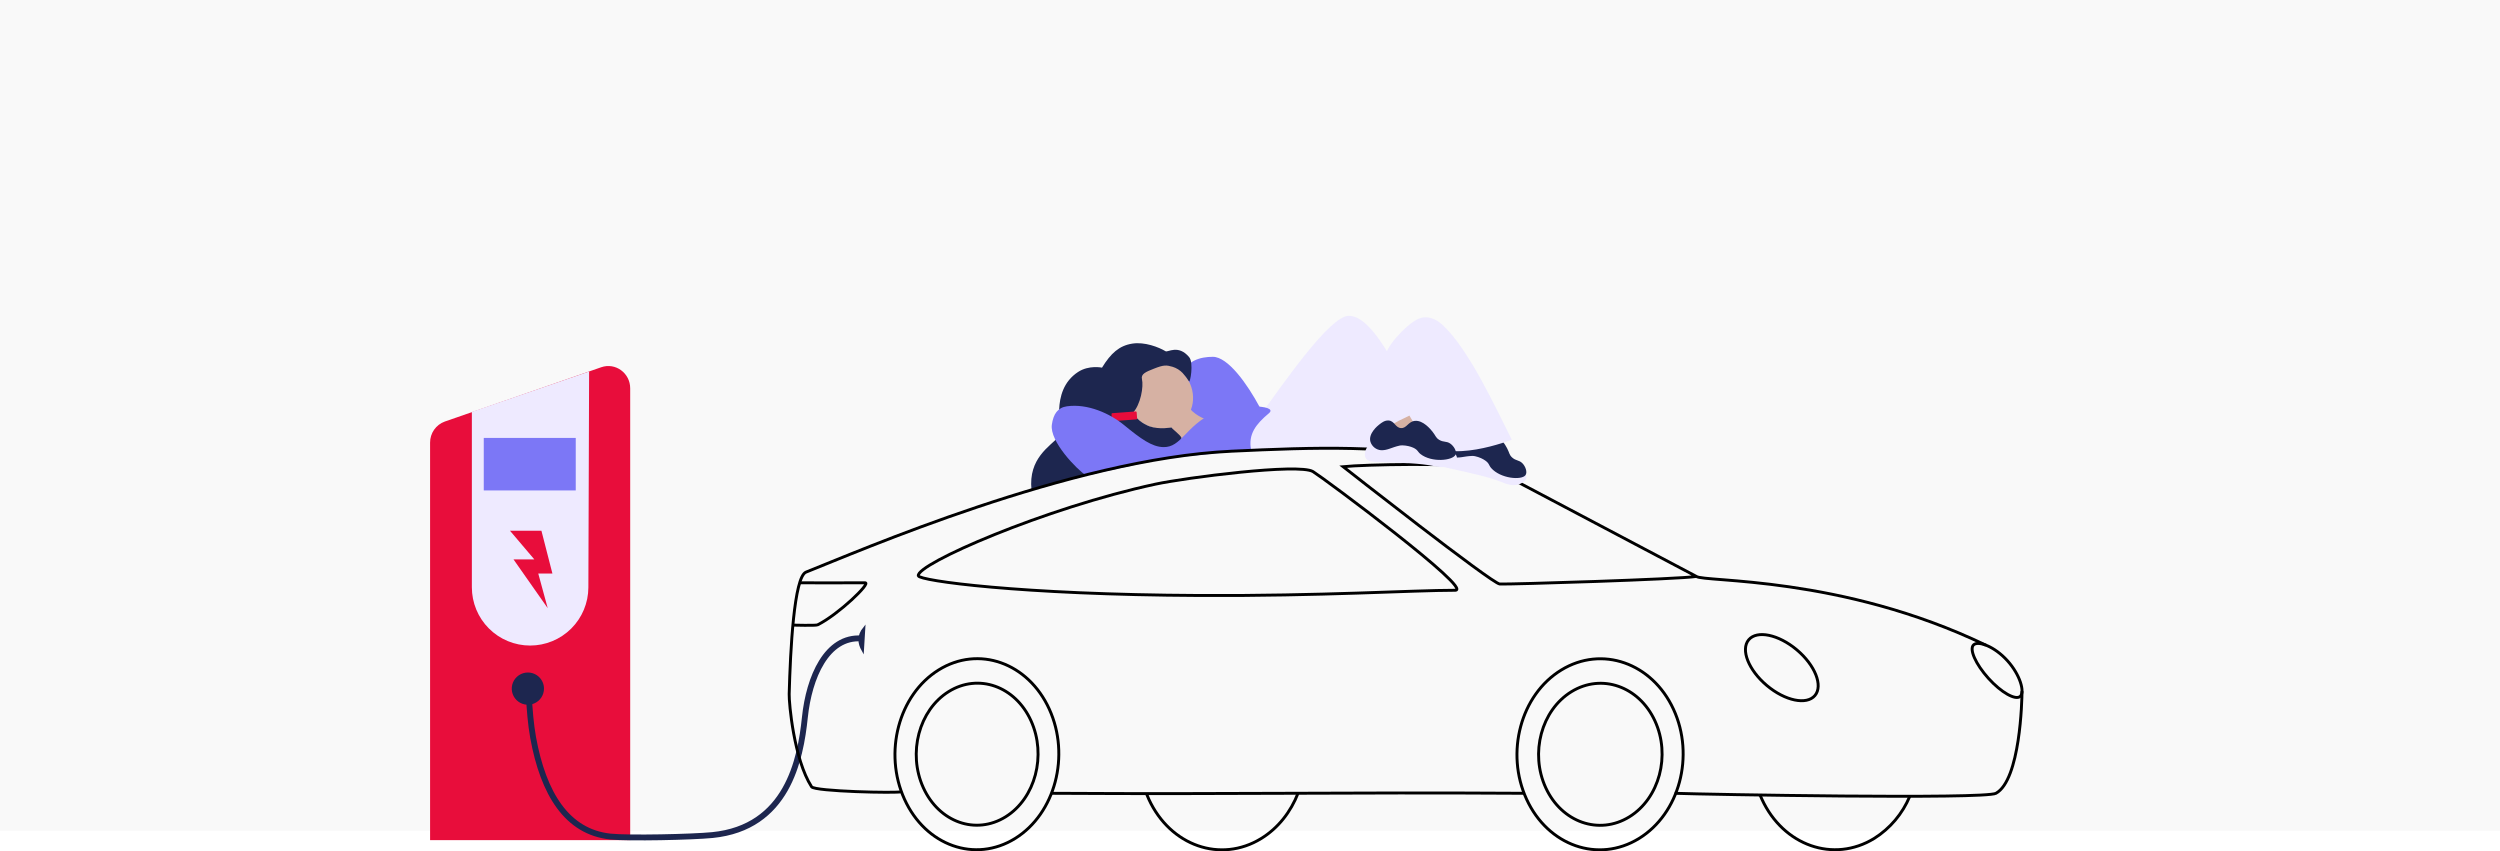 <?xml version="1.0" encoding="utf-8"?>
<svg xmlns="http://www.w3.org/2000/svg" fill="none" height="465" viewBox="0 0 1366 465" width="1366">
<g clip-path="url(#clip0_3062_12974)">
<rect fill="#C4C4C4" fill-opacity="0.1" height="454" width="1366"/>
<g clip-path="url(#clip1_3062_12974)">
<path d="M235 241.842V459.039H344.337V212.172C344.337 203.852 336.292 197.97 328.542 200.652L243.064 230.322C240.692 231.171 238.643 232.735 237.198 234.798C235.754 236.862 234.986 239.323 235 241.842V241.842Z" fill="#E80D3B"/>
<path d="M257.824 225.016V320.894C257.823 325.074 258.646 329.214 260.245 333.076C261.844 336.938 264.188 340.447 267.144 343.404C270.099 346.36 273.608 348.705 277.47 350.305C281.332 351.904 285.471 352.728 289.651 352.728V352.728C298.072 352.728 306.15 349.392 312.116 343.449C318.082 337.507 321.451 329.443 321.485 321.022L321.888 202.98" fill="#EEEAFF"/>
<path d="M314.587 239.281H264.328V267.972H314.587V239.281Z" fill="#7C77F6"/>
<path d="M278.656 289.996H295.834L301.843 313.395H294.112L299.264 332.287L280.589 305.67H291.968L278.656 289.996Z" fill="#E80D3B"/>
<path d="M297.234 376.257C297.235 377.999 296.72 379.702 295.753 381.151C294.786 382.6 293.411 383.73 291.802 384.398C290.193 385.065 288.422 385.241 286.713 384.901C285.005 384.562 283.435 383.724 282.203 382.493C280.97 381.261 280.131 379.692 279.791 377.984C279.45 376.275 279.625 374.504 280.291 372.895C280.957 371.285 282.086 369.91 283.534 368.942C284.983 367.974 286.685 367.457 288.427 367.457C289.584 367.456 290.729 367.683 291.797 368.125C292.865 368.567 293.836 369.215 294.654 370.032C295.472 370.849 296.121 371.82 296.563 372.888C297.006 373.956 297.234 375.101 297.234 376.257V376.257Z" fill="#1D264F"/>
<path d="M288.656 368.801C288.656 368.801 288.707 388.641 291.274 402.849C296.887 433.901 309.885 454.535 333.424 457.082C343.357 458.157 378.525 457.351 389.264 456.276C430.108 452.193 437.366 415.277 439.785 391.962C442.057 370.061 451.721 347.514 470.78 348.858" stroke="#1D264F" stroke-miterlimit="10" stroke-width="3.2"/>
<path d="M471.421 355.359C469.188 351.404 468.778 347.385 472.164 343.199L471.421 355.359Z" fill="#1D264F" stroke="#1D264F" stroke-miterlimit="10" stroke-width="1.28"/>
</g>
<g clip-path="url(#clip2_3062_12974)">
<path d="M639.289 231.761C641.689 237.081 644.089 240.025 648.257 245.785L658.297 242.209L666.697 230.169C660.353 229.297 650.553 223.441 648.889 222.465" fill="#D6B1A3"/>
<path d="M760.552 221.476L759.344 233.004L768.696 242.236L773.808 231.58L770.6 219.684L760.552 221.476Z" fill="#D6B1A3"/>
<path d="M685.153 231.762C701.793 208.634 726.641 172.562 737.017 172.562C752.169 172.562 767.905 212.818 774.953 222.37C777.153 225.346 764.289 228.77 759.337 232.994C756.281 235.61 754.849 244.938 751.777 245.794L680.057 246.13C679.457 241.122 682.489 235.442 685.153 231.762Z" fill="#EEEAFF"/>
<path d="M645.785 205.273C648.185 197.057 655.801 194.961 662.697 194.961C670.993 194.961 681.609 209.953 688.217 222.305C691.897 229.177 674.905 229.641 673.345 230.017C672.433 230.233 660.633 232.873 651.497 224.713C650.081 223.441 643.041 214.769 645.785 205.273Z" fill="#7C77F6"/>
<path d="M646.865 229.668C653.904 222.856 653.508 211.028 645.98 203.249C638.452 195.47 626.644 194.687 619.605 201.498C612.566 208.31 612.962 220.138 620.489 227.917C628.017 235.696 639.826 236.48 646.865 229.668Z" fill="#D6B1A3"/>
<path d="M602.135 200.883C606.935 193.051 611.543 188.883 618.615 187.763C625.415 186.651 633.199 189.715 636.879 191.923C638.079 192.643 643.822 188.067 649.742 195.123C652.374 198.267 650.263 209.435 649.695 208.379C648.69 206.795 647.55 205.302 646.287 203.915C644.759 202.277 642.828 201.069 640.687 200.411C637.303 199.459 636.015 199.251 630.367 201.499C626.247 203.139 623.263 204.299 623.967 207.187C624.911 211.107 623.367 221.091 618.767 225.843C618.767 225.843 619.951 227.243 620.807 228.099C621.426 228.737 622.08 229.341 622.767 229.907C624.364 231.164 626.138 232.18 628.03 232.923C633.51 234.875 640.095 233.547 640.095 233.547C640.751 234.683 645.207 237.779 645.567 239.331C647.023 245.643 593.479 259.795 593.479 259.795L563.607 267.643C561.831 250.411 573.591 243.987 578.807 238.347C580.887 236.115 573.047 213.803 589.031 203.259C595.015 199.331 602.135 200.883 602.135 200.883Z" fill="#1D264F"/>
<path d="M621.323 228.667L621.066 225.236C621.047 224.981 620.824 224.789 620.568 224.808L607.756 225.767C607.501 225.786 607.309 226.009 607.328 226.264L607.585 229.695C607.604 229.95 607.827 230.142 608.082 230.123L620.894 229.164C621.15 229.145 621.342 228.922 621.323 228.667Z" fill="#E80C3B"/>
<path d="M614.167 232.242C606.623 226.034 594.335 220.386 582.967 222.002C577.887 222.722 575.543 226.274 574.727 232.05C573.439 241.138 588.327 256.482 593.463 259.826L636.455 250.474L683.599 245.802C681.919 237.29 686.175 231.786 693.335 225.802C699.239 220.882 673.335 220.722 663.383 225.402C647.591 232.85 645.607 244.546 635.639 244.298C629.423 244.154 623.383 239.81 614.167 232.242Z" fill="#7C77F6"/>
<path d="M1085.12 352.538C1005.92 314.418 930.847 318.194 926.863 314.938L814.807 255.738C795.143 252.706 745.639 253.81 733.879 254.986C733.879 254.986 815.375 318.986 819.479 319.114C825.327 319.338 917.079 316.53 926.863 314.97" stroke="black" stroke-miterlimit="10" stroke-width="1.6"/>
<path d="M492.535 432.601C490.135 433.457 445.095 432.473 443.447 429.897C433.783 414.834 431.079 384.106 431.207 379.258C431.847 355.402 433.855 315.194 440.415 312.602C468.319 301.594 585.119 250.618 672.895 246.538C717.919 244.442 760.175 242.794 803.239 252.282" stroke="black" stroke-miterlimit="10" stroke-width="1.6"/>
<path d="M787.788 245.77C785.892 247.37 784.196 250.274 784.996 252.418C785.796 254.562 788.852 255.218 791.124 255.714C805.836 258.962 813.38 260.626 819.924 263.194C822.676 264.274 826.324 265.93 830.068 264.594C830.372 264.49 833.732 263.266 834.02 261.154C834.252 259.466 832.42 258.05 831.316 257.258C824.011 252.107 815.838 248.313 807.188 246.058C797.316 243.802 791.588 242.586 787.788 245.77Z" fill="#EEEAFF"/>
<path d="M795.529 235.784C794.897 236.112 788.681 239.376 789.129 244.136C789.29 245.45 789.841 246.685 790.711 247.683C791.581 248.681 792.729 249.396 794.009 249.736C797.433 250.536 799.76 249.28 804.352 249.12C806.288 249.048 809.152 250.2 810.408 250.928C813.936 252.928 813.312 254.088 814.768 255.728C819.88 261.536 831.288 262.52 833.496 259.664C834.712 258.064 833.544 254.784 831.76 253.048C829.976 251.312 828.312 251.848 826.224 249.968C824.568 248.472 824.8 247.392 823.448 244.88C822.72 243.528 819.624 237.784 815.16 237.368C811.448 237.016 809.92 240.64 806.88 239.84C803.84 239.04 804.184 235.272 800.905 234.496C798.937 233.992 797.041 234.984 795.529 235.784Z" fill="#1D264F"/>
<path d="M757.055 195.532C755.855 190.988 768.095 177.283 775.079 174.171C778.671 172.571 783.415 173.3 787.727 177.108C802.551 190.212 818.079 224.691 826.031 240.251C826.031 240.251 790.151 254.419 778.879 240.251C770.167 229.251 761.583 212.652 757.055 195.532Z" fill="#EEEAFF"/>
<path d="M554.696 458.114C576.552 444.514 584.896 412.906 573.344 387.49C561.792 362.075 534.704 352.483 512.848 366.074C490.992 379.666 482.648 411.282 494.208 436.698C505.768 462.114 532.848 471.706 554.696 458.114Z" stroke="black" stroke-miterlimit="10" stroke-width="1.6"/>
<path d="M549.471 446.306C565.719 436.202 571.927 412.706 563.335 393.802C554.743 374.898 534.607 367.778 518.359 377.882C502.111 387.986 495.903 411.482 504.495 430.386C513.087 449.29 533.223 456.41 549.471 446.306Z" stroke="black" stroke-miterlimit="10" stroke-width="1.6"/>
<path d="M895.504 458.176C917.664 444.576 926.128 412.976 914.4 387.552C902.672 362.128 875.2 352.544 853.04 366.12C830.88 379.696 822.424 411.32 834.144 436.744C845.864 462.168 873.344 471.76 895.504 458.176Z" stroke="black" stroke-miterlimit="10" stroke-width="1.6"/>
<path d="M890.198 446.369C906.678 436.265 912.966 412.77 904.246 393.866C895.526 374.962 875.102 367.834 858.646 377.93C842.19 388.026 835.878 411.53 844.598 430.434C853.318 449.337 873.726 456.465 890.198 446.369Z" stroke="black" stroke-miterlimit="10" stroke-width="1.6"/>
<path d="M1104.82 377.688C1104.82 382.807 1103.84 426.095 1090.6 433.455C1084.56 436.807 932.198 434.087 915.078 433.455" stroke="black" stroke-miterlimit="10" stroke-width="1.6"/>
<path d="M832.759 433.454C731.111 432.83 681.023 434.07 574.527 433.454" stroke="black" stroke-miterlimit="10" stroke-width="1.6"/>
<path d="M795.111 322.521C771.639 322.521 721.775 325.721 655.439 325.377C556.943 324.921 502.375 317.289 501.775 314.633C500.351 308.321 571.103 277.489 631.327 264.545C647.623 261.049 709.727 252.977 717.439 257.689C723.559 261.433 805.623 322.521 795.111 322.521Z" stroke="black" stroke-miterlimit="10" stroke-width="1.6"/>
<path d="M436.934 318.434C436.934 318.434 463.654 318.562 472.686 318.434C476.23 318.386 458.014 335.826 446.734 341.418C445.75 341.906 433.238 341.562 433.238 341.562" stroke="black" stroke-miterlimit="10" stroke-width="1.6"/>
<path d="M991.684 380.026C996.208 374.646 991.772 363.47 981.776 355.065C971.78 346.659 960.009 344.206 955.485 349.586C950.96 354.967 955.396 366.142 965.392 374.548C975.389 382.953 987.159 385.406 991.684 380.026Z" stroke="black" stroke-miterlimit="10" stroke-width="1.6"/>
<path d="M1096.83 360.985C1103.87 368.769 1106.43 378.145 1103.88 380.481C1101.33 382.817 1093.48 378.401 1086.47 370.625C1079.46 362.849 1075.82 354.625 1078.41 352.313C1080.99 350.001 1089.8 353.209 1096.83 360.985Z" stroke="black" stroke-miterlimit="10" stroke-width="1.6"/>
<path d="M961.719 434.41C962.033 435.167 962.361 435.928 962.703 436.69C974.431 462.106 1001.9 471.706 1024.06 458.122C1032.77 452.641 1039.56 444.597 1043.5 435.098" stroke="black" stroke-miterlimit="10" stroke-width="1.6"/>
<path d="M626.418 433.633C626.826 434.681 627.266 435.721 627.738 436.745C639.466 462.161 666.938 471.761 689.098 458.177C698.418 452.465 705.314 443.561 709.306 433.273" stroke="black" stroke-miterlimit="10" stroke-width="1.6"/>
<path d="M747.759 243.276C746.159 245.188 745.063 248.364 746.239 250.332C747.415 252.3 750.551 252.364 752.871 252.444C767.927 252.924 775.647 253.18 782.559 254.508C785.455 255.06 789.311 256.02 792.783 254.02C793.063 253.852 796.143 252.036 796.039 249.908C795.951 248.204 793.879 247.148 792.655 246.572C784.53 242.841 775.798 240.608 766.879 239.98C756.767 239.596 750.879 239.444 747.759 243.276Z" fill="#EEEAFF"/>
<path d="M753.534 232.039C752.974 232.479 747.462 236.839 748.814 241.423C749.221 242.676 749.991 243.78 751.027 244.595C752.062 245.41 753.316 245.899 754.63 245.999C758.142 246.119 760.23 244.487 764.686 243.487C766.574 243.063 769.582 243.671 770.982 244.151C774.806 245.471 774.406 246.727 776.142 248.079C782.23 252.879 793.63 251.719 795.278 248.511C796.182 246.735 794.422 243.711 792.35 242.319C790.278 240.927 788.742 241.775 786.342 240.311C784.446 239.143 784.47 238.047 782.678 235.815C781.718 234.623 777.622 229.543 773.15 229.959C769.438 230.295 768.606 234.135 765.47 233.903C762.334 233.671 761.982 229.903 758.614 229.751C756.558 229.655 754.878 230.975 753.534 232.039Z" fill="#1D264F"/>
</g>
</g>
<defs>
<clipPath id="clip0_3062_12974">
<rect fill="white" height="465" width="1366"/>
</clipPath>
<clipPath id="clip1_3062_12974">
<rect fill="white" height="259.188" transform="translate(235 200)" width="237.919"/>
</clipPath>
<clipPath id="clip2_3062_12974">
<rect fill="white" height="292.575" transform="translate(430.406 172.57)" width="675.247"/>
</clipPath>
</defs>
</svg>
